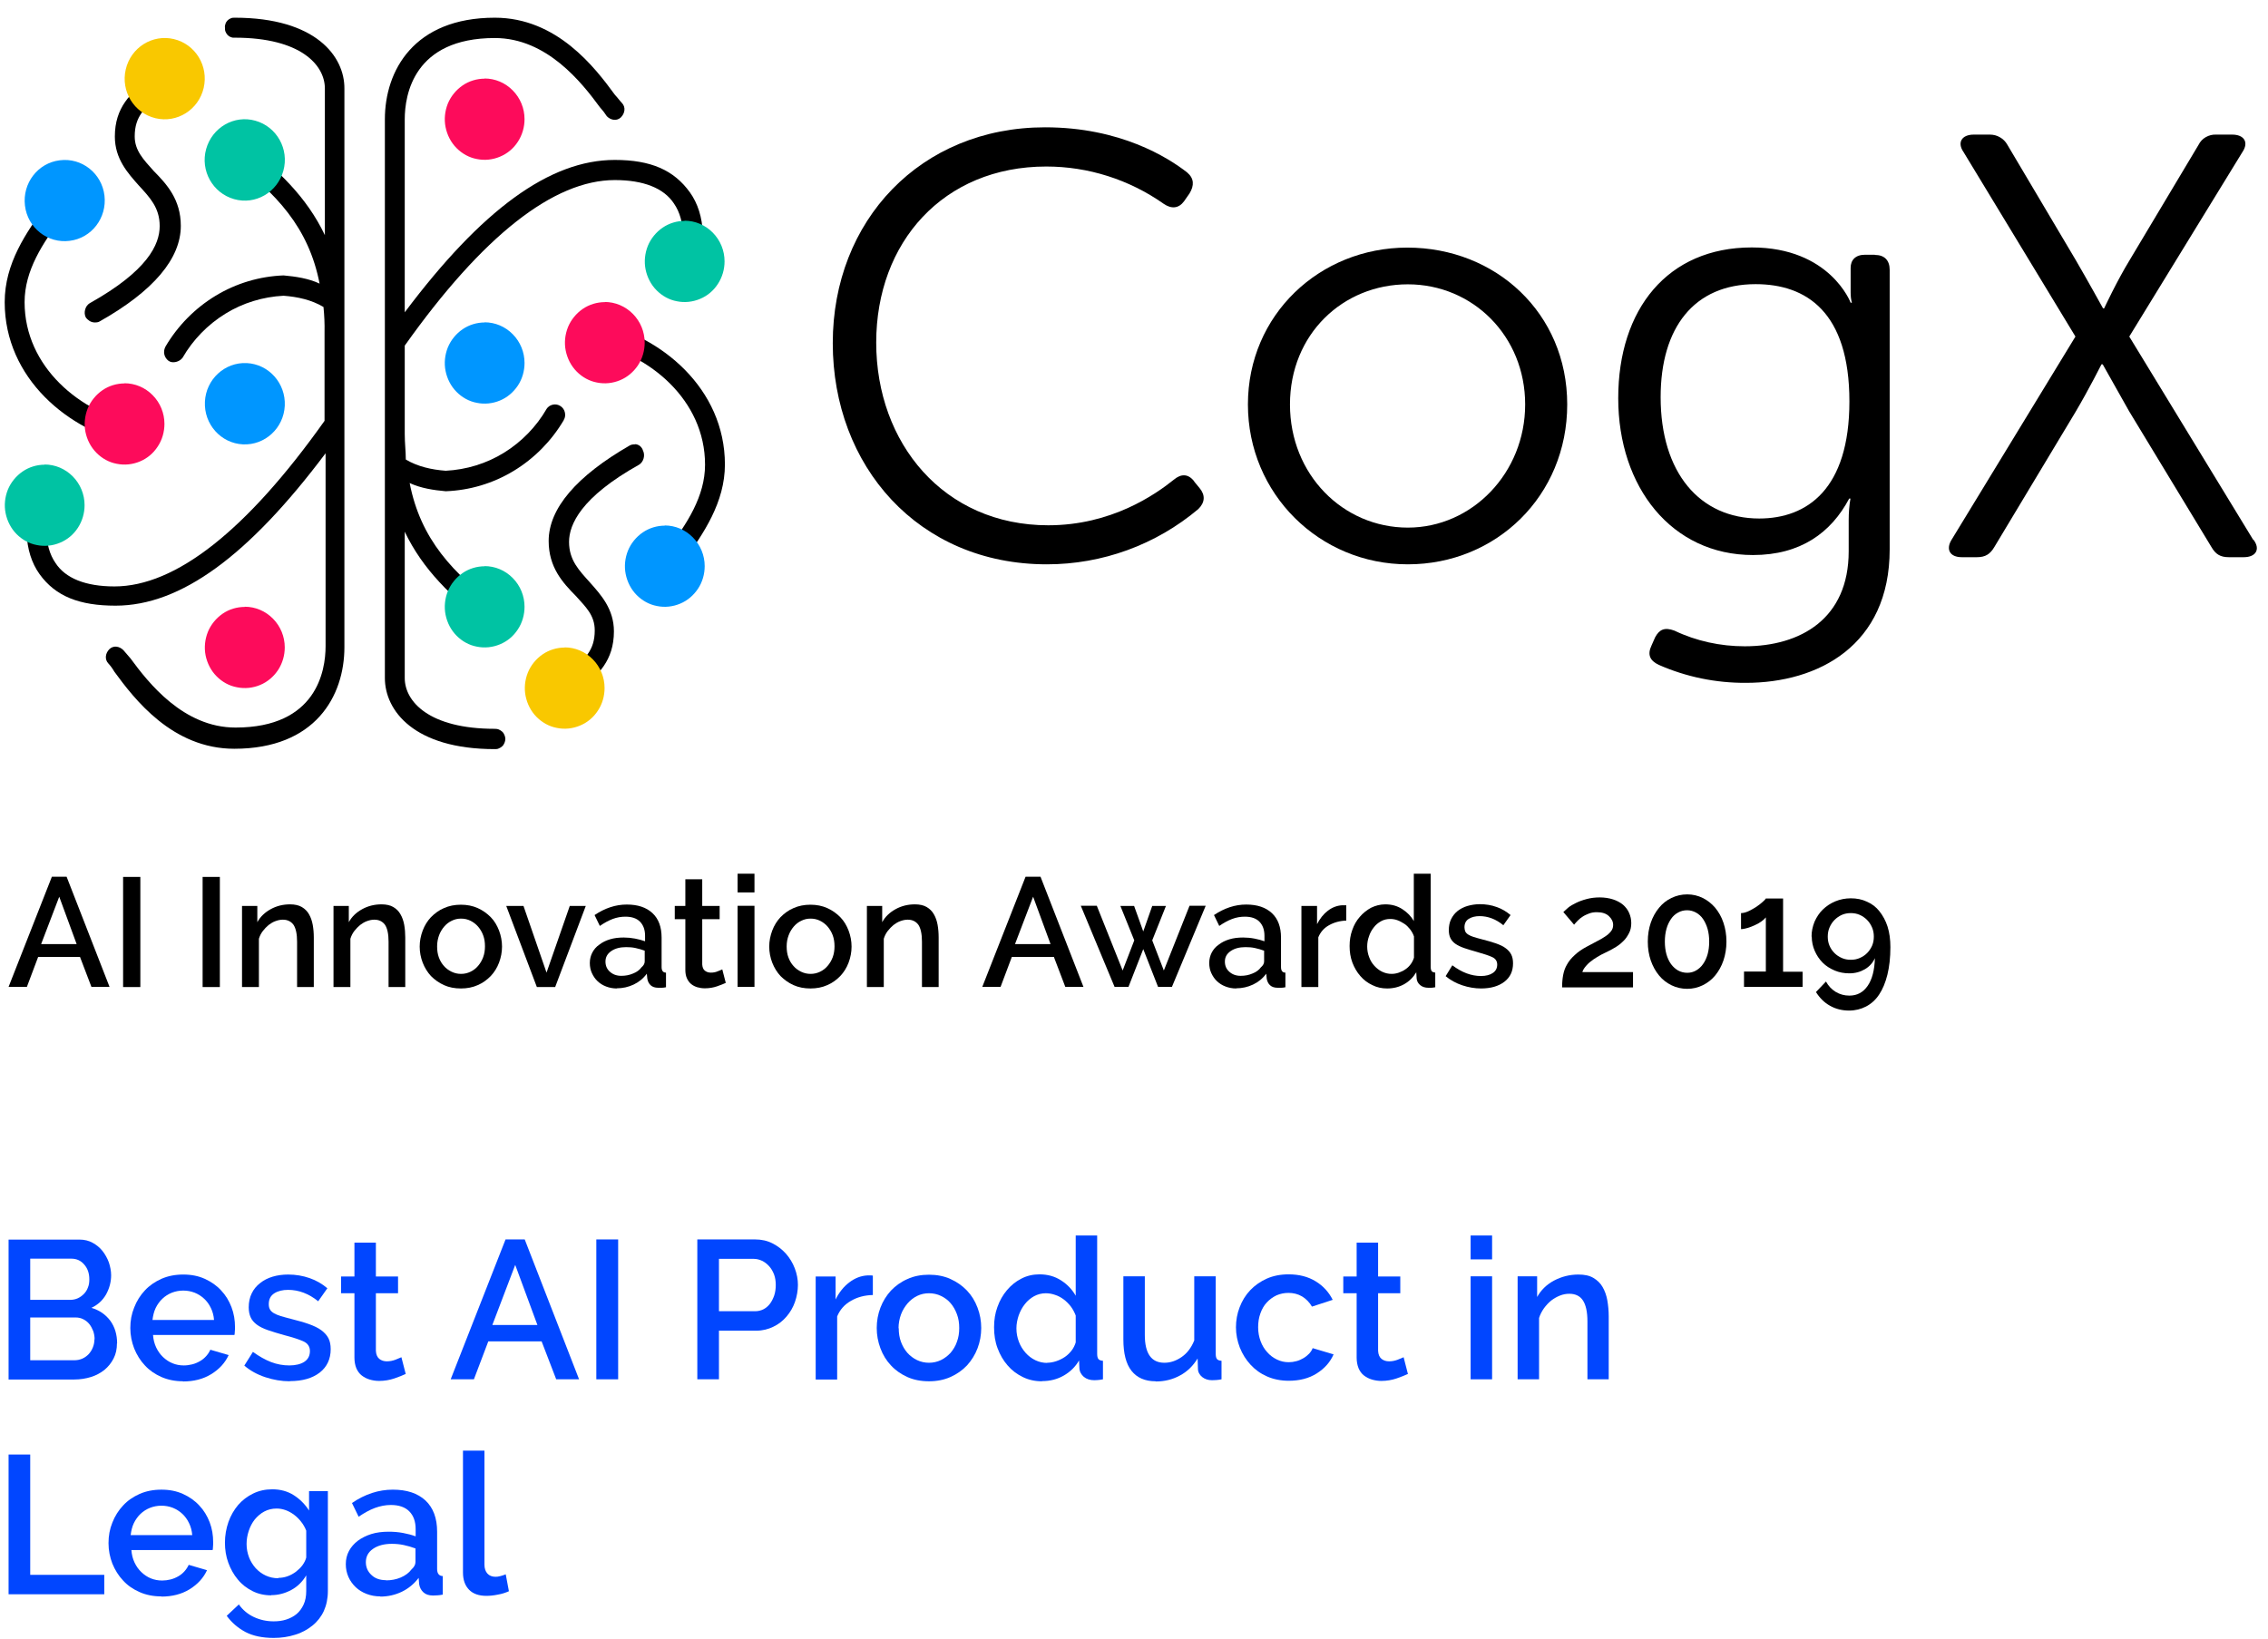 <svg xmlns="http://www.w3.org/2000/svg" width="83" height="60" viewBox="0 0 83 60" fill="none"><path d="M8.593 0.648C8.542 0.648 8.497 0.648 8.452 0.668C8.407 0.687 8.361 0.713 8.329 0.746C8.297 0.779 8.265 0.824 8.252 0.87C8.233 0.916 8.226 0.968 8.233 1.013C8.233 1.066 8.233 1.111 8.252 1.157C8.271 1.203 8.297 1.248 8.329 1.281C8.361 1.313 8.407 1.346 8.452 1.359C8.497 1.379 8.548 1.385 8.593 1.379C11.008 1.379 11.889 2.383 11.889 3.238V8.607C11.233 7.23 10.171 6.186 8.812 5.182C8.735 5.123 8.638 5.104 8.542 5.117C8.445 5.13 8.361 5.182 8.304 5.26C8.246 5.338 8.22 5.436 8.233 5.528C8.246 5.625 8.291 5.71 8.368 5.769C10.126 7.067 11.297 8.333 11.696 10.381C11.297 10.192 10.821 10.12 10.377 10.081C9.501 10.114 8.645 10.368 7.891 10.825C7.138 11.281 6.507 11.921 6.057 12.684C6.012 12.769 5.992 12.867 6.012 12.964C6.031 13.062 6.089 13.147 6.166 13.206C6.314 13.317 6.572 13.245 6.681 13.095C7.061 12.436 7.602 11.882 8.246 11.484C8.889 11.086 9.623 10.864 10.377 10.825C10.892 10.864 11.4 10.975 11.838 11.236C11.87 11.542 11.883 11.855 11.877 12.168V15.404C9.025 19.423 6.424 21.465 4.19 21.465C3.127 21.465 2.394 21.164 2.033 20.61C1.595 19.977 1.595 19.012 1.994 17.857L1.299 17.596C0.823 18.973 0.861 20.199 1.447 21.014C2.033 21.83 2.909 22.169 4.228 22.169C6.61 22.169 9.095 20.349 11.915 16.591V23.656C11.915 24.55 11.587 26.631 8.619 26.631C6.713 26.631 5.432 24.994 4.776 24.1L4.518 23.8C4.37 23.65 4.151 23.617 4.003 23.761C3.855 23.911 3.823 24.133 3.964 24.283C4.048 24.374 4.119 24.472 4.183 24.583C4.917 25.587 6.308 27.407 8.574 27.407C11.542 27.407 12.604 25.476 12.604 23.689V3.251C12.617 2.064 11.555 0.648 8.593 0.648Z" fill="black"></path><path d="M3.469 11.803C3.533 11.803 3.598 11.797 3.649 11.764C5.625 10.649 6.617 9.461 6.617 8.267C6.617 7.302 6.102 6.741 5.625 6.258C5.258 5.847 4.93 5.515 4.93 4.993C4.93 4.249 5.297 3.949 5.883 3.434C6.14 3.212 6.398 2.99 6.649 2.729C6.688 2.696 6.713 2.657 6.733 2.612C6.752 2.566 6.765 2.52 6.765 2.468C6.765 2.416 6.759 2.37 6.739 2.325C6.72 2.279 6.694 2.233 6.662 2.201C6.63 2.168 6.585 2.135 6.54 2.116C6.495 2.096 6.443 2.09 6.398 2.09C6.347 2.09 6.301 2.103 6.256 2.122C6.211 2.142 6.173 2.175 6.141 2.207C5.928 2.449 5.696 2.67 5.445 2.879C4.789 3.401 4.203 3.923 4.203 4.999C4.203 5.815 4.679 6.337 5.078 6.787C5.484 7.23 5.844 7.602 5.844 8.274C5.844 8.946 5.407 9.911 3.282 11.099C3.198 11.151 3.14 11.236 3.115 11.334C3.089 11.431 3.095 11.529 3.14 11.62C3.179 11.673 3.231 11.718 3.282 11.751C3.34 11.784 3.404 11.803 3.469 11.803Z" fill="black"></path><path d="M4.859 16.265H4.93C5.149 16.305 5.297 16.154 5.329 15.933C5.368 15.711 5.22 15.561 5.001 15.522C2.954 15.111 0.9 13.441 0.9 11.06C0.9 9.905 1.557 8.9 2.29 7.935C2.342 7.857 2.361 7.759 2.348 7.661C2.336 7.563 2.29 7.478 2.213 7.413C2.136 7.361 2.039 7.341 1.943 7.354C1.846 7.367 1.763 7.413 1.698 7.491C0.945 8.528 0.172 9.644 0.172 11.06C0.172 13.852 2.516 15.783 4.859 16.265Z" fill="black"></path><path d="M20.632 15.372C20.683 15.287 20.696 15.189 20.671 15.091C20.651 15 20.593 14.915 20.509 14.863C20.432 14.81 20.329 14.791 20.239 14.81C20.143 14.83 20.059 14.882 20.007 14.961C19.628 15.62 19.087 16.174 18.443 16.572C17.799 16.97 17.065 17.192 16.312 17.231C15.797 17.192 15.288 17.081 14.851 16.82C14.851 16.52 14.812 16.226 14.812 15.887V12.651C17.664 8.633 20.265 6.591 22.499 6.591C23.561 6.591 24.295 6.891 24.662 7.446C25.1 8.078 25.1 9.044 24.701 10.198L25.396 10.459C25.872 9.083 25.834 7.857 25.248 7.041C24.662 6.226 23.819 5.854 22.499 5.854C20.117 5.854 17.632 7.674 14.812 11.431V4.366C14.812 3.473 15.14 1.392 18.108 1.392C20.014 1.392 21.295 3.029 21.952 3.923C22.048 4.027 22.132 4.138 22.209 4.256C22.357 4.406 22.576 4.438 22.724 4.295C22.872 4.145 22.904 3.923 22.763 3.773C22.692 3.701 22.615 3.59 22.505 3.473C21.771 2.468 20.381 0.648 18.108 0.648C15.147 0.648 14.085 2.586 14.085 4.366V24.818C14.085 26.005 15.147 27.42 18.108 27.42C18.16 27.42 18.205 27.42 18.256 27.394C18.301 27.375 18.346 27.349 18.379 27.316C18.417 27.283 18.443 27.238 18.462 27.192C18.482 27.146 18.494 27.094 18.494 27.049C18.494 27.003 18.482 26.951 18.462 26.905C18.443 26.859 18.417 26.814 18.379 26.781C18.34 26.748 18.301 26.722 18.256 26.703C18.211 26.683 18.16 26.677 18.108 26.677C15.694 26.677 14.812 25.672 14.812 24.818V19.462C15.469 20.838 16.531 21.882 17.889 22.887C17.928 22.919 17.973 22.939 18.018 22.952C18.063 22.965 18.115 22.971 18.166 22.965C18.218 22.965 18.263 22.945 18.301 22.919C18.346 22.893 18.379 22.86 18.411 22.821C18.443 22.782 18.462 22.737 18.475 22.684C18.488 22.639 18.488 22.587 18.475 22.534C18.469 22.482 18.449 22.436 18.424 22.397C18.398 22.358 18.366 22.319 18.321 22.293C16.563 20.995 15.391 19.729 14.992 17.681C15.398 17.87 15.868 17.942 16.312 17.981C17.188 17.948 18.044 17.694 18.797 17.237C19.55 16.781 20.181 16.141 20.632 15.378V15.372Z" fill="black"></path><path d="M23.233 16.265C23.169 16.265 23.104 16.272 23.046 16.305C21.109 17.42 20.079 18.607 20.079 19.801C20.079 20.767 20.594 21.328 21.07 21.81C21.437 22.221 21.765 22.515 21.765 23.076C21.765 23.82 21.398 24.12 20.812 24.635C20.555 24.857 20.297 25.078 20.046 25.34C20.014 25.372 19.988 25.411 19.969 25.457C19.95 25.503 19.943 25.548 19.943 25.6C19.943 25.653 19.95 25.698 19.969 25.744C19.988 25.79 20.014 25.829 20.046 25.861C20.079 25.894 20.117 25.92 20.162 25.94C20.207 25.959 20.252 25.966 20.304 25.966C20.355 25.966 20.401 25.959 20.445 25.94C20.491 25.92 20.529 25.894 20.561 25.861C20.78 25.64 21.038 25.418 21.257 25.229C21.881 24.707 22.467 24.185 22.467 23.108C22.467 22.293 21.991 21.771 21.591 21.321C21.192 20.877 20.825 20.506 20.825 19.834C20.825 19.201 21.263 18.196 23.388 17.009C23.471 16.957 23.529 16.872 23.555 16.774C23.581 16.676 23.574 16.578 23.529 16.487C23.51 16.422 23.471 16.37 23.42 16.324C23.368 16.285 23.304 16.259 23.24 16.259L23.233 16.265Z" fill="black"></path><path d="M21.842 11.803H21.771C21.553 11.764 21.404 11.914 21.372 12.136C21.334 12.358 21.482 12.508 21.701 12.547C23.748 12.958 25.802 14.628 25.802 17.009C25.802 18.164 25.145 19.168 24.411 20.134C24.379 20.173 24.36 20.219 24.347 20.264C24.334 20.31 24.327 20.362 24.334 20.414C24.334 20.466 24.353 20.512 24.379 20.551C24.405 20.597 24.437 20.63 24.475 20.662C24.514 20.695 24.559 20.714 24.604 20.727C24.649 20.74 24.701 20.74 24.752 20.727C24.804 20.721 24.849 20.701 24.887 20.675C24.926 20.649 24.965 20.616 24.991 20.571C25.757 19.527 26.529 18.379 26.529 17.003C26.529 14.217 24.186 12.28 21.842 11.797V11.803Z" fill="black"></path><path d="M7.454 3.218C7.64 2.416 7.151 1.62 6.366 1.431C5.58 1.242 4.788 1.737 4.602 2.54C4.415 3.342 4.904 4.138 5.69 4.327C6.475 4.516 7.267 4.021 7.454 3.218Z" fill="#F9C800"></path><path d="M20.671 23.702C20.381 23.702 20.098 23.787 19.859 23.95C19.621 24.113 19.428 24.348 19.319 24.615C19.209 24.889 19.177 25.189 19.235 25.477C19.293 25.764 19.428 26.031 19.634 26.24C19.84 26.448 20.098 26.592 20.381 26.644C20.664 26.703 20.96 26.67 21.224 26.559C21.495 26.448 21.72 26.259 21.881 26.011C22.042 25.77 22.125 25.477 22.125 25.183C22.125 24.791 21.971 24.413 21.694 24.133C21.417 23.852 21.05 23.696 20.658 23.696L20.671 23.702Z" fill="#F9C800"></path><path d="M10.422 14.85C10.46 14.028 9.836 13.33 9.031 13.29C8.226 13.251 7.537 13.884 7.499 14.706C7.46 15.528 8.085 16.226 8.889 16.265C9.694 16.304 10.383 15.672 10.422 14.85Z" fill="#0096FF"></path><path d="M2.548 8.815C3.353 8.718 3.919 7.974 3.823 7.159C3.726 6.343 2.992 5.763 2.187 5.867C1.383 5.965 0.816 6.708 0.913 7.524C1.009 8.339 1.743 8.92 2.548 8.815Z" fill="#0096FF"></path><path d="M17.741 11.803C17.452 11.803 17.168 11.888 16.93 12.051C16.692 12.214 16.499 12.449 16.389 12.717C16.28 12.991 16.248 13.291 16.306 13.578C16.364 13.865 16.499 14.132 16.705 14.341C16.911 14.55 17.168 14.693 17.452 14.745C17.735 14.804 18.031 14.771 18.295 14.661C18.565 14.55 18.791 14.354 18.952 14.113C19.113 13.871 19.196 13.578 19.196 13.284C19.196 12.893 19.042 12.514 18.765 12.234C18.488 11.953 18.121 11.797 17.729 11.797L17.741 11.803Z" fill="#0096FF"></path><path d="M24.334 19.24C24.044 19.24 23.761 19.325 23.523 19.488C23.284 19.651 23.091 19.886 22.982 20.153C22.872 20.427 22.84 20.727 22.898 21.014C22.956 21.301 23.091 21.569 23.297 21.778C23.503 21.986 23.761 22.13 24.044 22.182C24.327 22.241 24.623 22.208 24.887 22.097C25.158 21.986 25.383 21.791 25.544 21.549C25.705 21.308 25.789 21.014 25.789 20.721C25.789 20.329 25.634 19.951 25.357 19.671C25.081 19.39 24.713 19.233 24.321 19.233L24.334 19.24Z" fill="#0096FF"></path><path d="M4.563 14.034C4.273 14.034 3.99 14.119 3.752 14.282C3.514 14.445 3.321 14.68 3.211 14.947C3.102 15.222 3.07 15.522 3.127 15.809C3.185 16.096 3.321 16.363 3.527 16.572C3.733 16.781 3.99 16.924 4.273 16.976C4.557 17.035 4.853 17.002 5.117 16.892C5.387 16.781 5.613 16.591 5.773 16.343C5.934 16.102 6.018 15.809 6.018 15.515C6.018 15.124 5.864 14.745 5.587 14.465C5.31 14.184 4.943 14.028 4.55 14.028L4.563 14.034Z" fill="#FD0B5B"></path><path d="M8.96 22.215C8.67 22.215 8.387 22.299 8.149 22.462C7.911 22.626 7.718 22.86 7.608 23.128C7.499 23.402 7.467 23.702 7.524 23.989C7.582 24.276 7.718 24.544 7.924 24.752C8.13 24.961 8.387 25.105 8.677 25.157C8.96 25.215 9.256 25.183 9.52 25.072C9.791 24.961 10.016 24.765 10.177 24.524C10.338 24.276 10.421 23.989 10.421 23.695C10.421 23.304 10.267 22.926 9.99 22.645C9.713 22.365 9.346 22.208 8.954 22.208L8.96 22.215Z" fill="#FD0B5B"></path><path d="M22.138 11.059C21.849 11.059 21.565 11.144 21.327 11.307C21.089 11.47 20.896 11.705 20.786 11.973C20.677 12.247 20.645 12.547 20.703 12.834C20.761 13.121 20.896 13.388 21.102 13.597C21.308 13.806 21.565 13.949 21.849 14.002C22.132 14.06 22.428 14.028 22.692 13.917C22.962 13.806 23.188 13.61 23.349 13.369C23.51 13.121 23.593 12.834 23.593 12.54C23.593 12.149 23.439 11.771 23.162 11.49C22.885 11.21 22.518 11.053 22.125 11.053L22.138 11.059Z" fill="#FD0B5B"></path><path d="M17.741 2.879C17.452 2.879 17.168 2.964 16.93 3.127C16.692 3.29 16.499 3.525 16.389 3.792C16.28 4.066 16.248 4.366 16.306 4.653C16.364 4.941 16.499 5.208 16.705 5.417C16.911 5.625 17.168 5.769 17.452 5.821C17.735 5.88 18.031 5.847 18.295 5.736C18.565 5.625 18.791 5.436 18.952 5.188C19.113 4.941 19.196 4.653 19.196 4.36C19.196 3.969 19.042 3.59 18.765 3.31C18.488 3.029 18.121 2.873 17.729 2.873L17.741 2.879Z" fill="#FD0B5B"></path><path d="M10.37 6.252C10.589 5.462 10.132 4.64 9.347 4.419C8.568 4.197 7.763 4.667 7.544 5.456C7.325 6.245 7.782 7.067 8.568 7.289C9.347 7.511 10.151 7.041 10.37 6.252Z" fill="#00C3A3"></path><path fill-rule="evenodd" clip-rule="evenodd" d="M1.64 17.009C1.351 17.009 1.067 17.094 0.829 17.257C0.591 17.42 0.398 17.655 0.288 17.922C0.179 18.196 0.147 18.496 0.205 18.783C0.263 19.07 0.398 19.338 0.604 19.547C0.81 19.755 1.067 19.899 1.351 19.951C1.634 20.01 1.93 19.977 2.194 19.866C2.464 19.755 2.69 19.566 2.851 19.318C3.012 19.07 3.095 18.783 3.095 18.49C3.095 18.098 2.941 17.72 2.664 17.439C2.387 17.159 2.02 17.002 1.627 17.002L1.64 17.009Z" fill="#00C3A3"></path><path fill-rule="evenodd" clip-rule="evenodd" d="M17.741 20.727C17.452 20.727 17.168 20.812 16.93 20.975C16.692 21.138 16.499 21.373 16.389 21.641C16.28 21.908 16.248 22.215 16.306 22.502C16.364 22.789 16.499 23.056 16.705 23.265C16.911 23.474 17.168 23.617 17.452 23.669C17.735 23.728 18.031 23.695 18.295 23.585C18.565 23.474 18.791 23.285 18.952 23.037C19.113 22.795 19.196 22.502 19.196 22.208C19.196 21.817 19.042 21.438 18.765 21.158C18.488 20.877 18.121 20.721 17.729 20.721L17.741 20.727Z" fill="#00C3A3"></path><path fill-rule="evenodd" clip-rule="evenodd" d="M25.061 8.085C24.771 8.085 24.488 8.17 24.25 8.333C24.012 8.496 23.819 8.731 23.709 8.998C23.6 9.272 23.568 9.572 23.625 9.859C23.683 10.146 23.819 10.414 24.025 10.623C24.231 10.831 24.488 10.975 24.771 11.027C25.055 11.086 25.351 11.053 25.615 10.942C25.885 10.831 26.111 10.642 26.271 10.394C26.433 10.146 26.516 9.859 26.516 9.566C26.516 9.174 26.362 8.796 26.085 8.515C25.808 8.235 25.441 8.078 25.048 8.078L25.061 8.085Z" fill="#00C3A3"></path><path d="M43.706 17.622C43.487 17.335 43.223 17.335 42.959 17.557C42.276 18.105 40.673 19.227 38.362 19.227C34.532 19.227 32.066 16.213 32.066 12.54C32.066 8.868 34.525 6.095 38.291 6.095C39.823 6.095 41.324 6.571 42.585 7.459C42.869 7.654 43.133 7.635 43.332 7.367L43.532 7.08C43.706 6.793 43.706 6.532 43.442 6.31C42.74 5.763 40.995 4.66 38.246 4.66C33.688 4.66 30.476 8.072 30.476 12.56C30.476 17.048 33.598 20.656 38.31 20.656C40.339 20.656 42.296 19.945 43.854 18.633C44.098 18.392 44.117 18.125 43.899 17.864L43.699 17.622H43.706Z" fill="black"></path><path d="M51.502 9.063C48.289 9.063 45.669 11.529 45.669 14.804C45.669 18.079 48.289 20.656 51.521 20.656C54.753 20.656 57.354 18.151 57.354 14.804C57.354 11.457 54.733 9.063 51.502 9.063ZM51.521 19.312C49.152 19.312 47.208 17.374 47.208 14.804C47.208 12.234 49.145 10.407 51.521 10.407C53.897 10.407 55.815 12.299 55.815 14.804C55.815 17.309 53.877 19.312 51.521 19.312Z" fill="black"></path><path d="M68.608 9.324H68.254C67.9 9.324 67.726 9.52 67.726 9.807V10.707C67.726 10.831 67.739 10.962 67.771 11.079H67.726C67.726 11.079 66.972 9.057 64.108 9.057C61.024 9.057 59.221 11.32 59.221 14.576C59.221 17.831 61.178 20.316 64.153 20.316C65.891 20.316 67.011 19.501 67.674 18.248H67.719C67.674 18.509 67.655 18.777 67.655 19.038V20.179C67.655 22.645 65.897 23.656 63.85 23.656C62.962 23.656 62.08 23.467 61.275 23.082C60.921 22.952 60.728 23.037 60.573 23.324L60.438 23.63C60.283 23.956 60.374 24.178 60.702 24.335C61.713 24.779 62.794 25 63.895 24.994C66.535 24.994 69.155 23.63 69.155 20.108V9.879C69.155 9.527 68.962 9.331 68.614 9.331L68.608 9.324ZM64.384 18.979C62.208 18.979 60.773 17.309 60.773 14.537C60.773 11.986 62.002 10.401 64.249 10.401C66.097 10.401 67.681 11.412 67.681 14.693C67.681 17.903 66.135 18.979 64.378 18.979H64.384Z" fill="black"></path><path d="M82.456 19.755L77.923 12.319L82.063 5.567C82.307 5.208 82.127 4.927 81.689 4.927H81.097C80.968 4.921 80.84 4.954 80.724 5.019C80.608 5.084 80.518 5.182 80.46 5.299L77.949 9.5C77.466 10.29 77.003 11.288 77.003 11.288H76.964C76.964 11.288 76.417 10.296 75.953 9.5L73.462 5.299C73.397 5.182 73.307 5.091 73.191 5.025C73.082 4.96 72.953 4.927 72.824 4.927H72.232C71.794 4.927 71.614 5.214 71.859 5.567L75.953 12.319L71.421 19.755C71.202 20.108 71.356 20.395 71.794 20.395H72.348C72.657 20.395 72.831 20.284 72.985 20.023L75.96 15.072C76.442 14.256 76.906 13.336 76.906 13.336H76.951C76.951 13.336 77.46 14.236 77.917 15.052L80.93 20.023C81.084 20.29 81.258 20.395 81.567 20.395H82.114C82.558 20.395 82.732 20.101 82.468 19.755H82.456Z" fill="black"></path><path d="M1.891 32.092H2.438L4.009 36.123H3.346L2.928 35.027H1.396L0.984 36.123H0.314L1.898 32.092H1.891ZM2.805 34.557L2.168 32.822L1.505 34.557H2.805Z" fill="black"></path><path d="M4.505 36.129V32.098H5.136V36.129H4.505Z" fill="black"></path><path d="M7.415 36.129V32.098H8.046V36.129H7.415Z" fill="black"></path><path d="M11.49 36.129H10.872V34.466C10.872 34.185 10.827 33.983 10.743 33.853C10.653 33.729 10.524 33.663 10.351 33.663C10.26 33.663 10.17 33.683 10.08 33.716C9.99 33.748 9.906 33.8 9.829 33.859C9.752 33.924 9.681 33.996 9.617 34.081C9.552 34.166 9.507 34.257 9.475 34.361V36.129H8.857V33.161H9.417V33.755C9.526 33.553 9.694 33.396 9.906 33.279C10.119 33.161 10.357 33.102 10.614 33.102C10.788 33.102 10.936 33.135 11.046 33.2C11.155 33.266 11.245 33.35 11.31 33.468C11.374 33.579 11.419 33.709 11.445 33.853C11.471 33.996 11.484 34.153 11.484 34.316V36.129H11.49Z" fill="black"></path><path d="M14.838 36.129H14.22V34.466C14.22 34.185 14.175 33.983 14.091 33.853C14.001 33.729 13.872 33.663 13.698 33.663C13.608 33.663 13.518 33.683 13.428 33.716C13.338 33.748 13.254 33.8 13.177 33.859C13.1 33.924 13.029 33.996 12.964 34.081C12.9 34.166 12.855 34.257 12.823 34.361V36.129H12.205V33.161H12.765V33.755C12.874 33.553 13.041 33.396 13.254 33.279C13.466 33.161 13.705 33.102 13.962 33.102C14.136 33.102 14.284 33.135 14.393 33.2C14.503 33.266 14.593 33.35 14.657 33.468C14.722 33.579 14.767 33.709 14.793 33.853C14.818 33.996 14.831 34.153 14.831 34.316V36.129H14.838Z" fill="black"></path><path d="M16.872 36.181C16.64 36.181 16.434 36.142 16.248 36.058C16.061 35.973 15.907 35.862 15.771 35.725C15.643 35.588 15.54 35.418 15.469 35.236C15.398 35.053 15.359 34.851 15.359 34.648C15.359 34.446 15.398 34.251 15.469 34.061C15.54 33.872 15.643 33.709 15.771 33.572C15.907 33.435 16.061 33.318 16.248 33.239C16.434 33.155 16.64 33.115 16.866 33.115C17.091 33.115 17.297 33.155 17.484 33.239C17.671 33.324 17.825 33.435 17.96 33.572C18.096 33.709 18.192 33.879 18.263 34.061C18.334 34.251 18.372 34.446 18.372 34.648C18.372 34.851 18.334 35.046 18.263 35.236C18.192 35.425 18.089 35.588 17.96 35.725C17.825 35.862 17.671 35.979 17.484 36.058C17.297 36.142 17.091 36.181 16.866 36.181H16.872ZM15.997 34.648C15.997 34.792 16.016 34.922 16.061 35.046C16.106 35.17 16.171 35.275 16.248 35.36C16.325 35.451 16.422 35.516 16.525 35.568C16.634 35.62 16.744 35.647 16.872 35.647C17.001 35.647 17.11 35.62 17.22 35.568C17.329 35.516 17.419 35.444 17.497 35.353C17.574 35.262 17.638 35.157 17.683 35.033C17.729 34.909 17.748 34.779 17.748 34.635C17.748 34.492 17.729 34.361 17.683 34.237C17.638 34.114 17.574 34.009 17.497 33.918C17.419 33.827 17.323 33.755 17.22 33.703C17.11 33.65 17.001 33.624 16.872 33.624C16.744 33.624 16.64 33.65 16.531 33.703C16.422 33.755 16.331 33.827 16.254 33.918C16.177 34.009 16.113 34.114 16.067 34.237C16.023 34.361 15.997 34.492 15.997 34.635V34.648Z" fill="black"></path><path d="M19.647 36.129L18.527 33.161H19.158L20.001 35.601L20.851 33.161H21.437L20.317 36.129H19.654H19.647Z" fill="black"></path><path d="M22.576 36.181C22.435 36.181 22.3 36.155 22.184 36.11C22.061 36.064 21.958 35.999 21.868 35.914C21.778 35.829 21.714 35.731 21.662 35.62C21.611 35.51 21.585 35.386 21.585 35.249C21.585 35.112 21.617 34.981 21.675 34.87C21.733 34.759 21.817 34.655 21.933 34.577C22.042 34.492 22.171 34.427 22.325 34.381C22.48 34.335 22.641 34.316 22.828 34.316C22.963 34.316 23.104 34.329 23.239 34.355C23.375 34.381 23.497 34.414 23.607 34.453V34.251C23.607 34.029 23.542 33.859 23.42 33.735C23.297 33.611 23.117 33.553 22.885 33.553C22.731 33.553 22.576 33.579 22.422 33.637C22.267 33.696 22.113 33.781 21.952 33.892L21.759 33.494C22.139 33.239 22.531 33.109 22.937 33.109C23.343 33.109 23.651 33.213 23.877 33.422C24.102 33.631 24.212 33.931 24.212 34.322V35.399C24.212 35.529 24.263 35.601 24.373 35.601V36.136C24.315 36.149 24.263 36.155 24.218 36.155C24.173 36.155 24.134 36.155 24.089 36.155C23.967 36.155 23.877 36.123 23.812 36.064C23.748 36.005 23.709 35.927 23.69 35.829L23.671 35.64C23.542 35.816 23.381 35.947 23.188 36.038C22.995 36.129 22.789 36.175 22.57 36.175L22.576 36.181ZM22.744 35.718C22.892 35.718 23.034 35.692 23.169 35.633C23.304 35.581 23.407 35.503 23.478 35.405C23.555 35.34 23.594 35.268 23.594 35.19V34.798C23.491 34.759 23.375 34.727 23.259 34.701C23.143 34.675 23.027 34.668 22.911 34.668C22.692 34.668 22.512 34.714 22.37 34.812C22.229 34.909 22.158 35.033 22.158 35.196C22.158 35.346 22.209 35.47 22.319 35.568C22.428 35.666 22.564 35.718 22.731 35.718H22.744Z" fill="black"></path><path d="M26.568 35.973C26.491 36.012 26.381 36.051 26.239 36.103C26.104 36.149 25.956 36.175 25.795 36.175C25.699 36.175 25.608 36.162 25.518 36.136C25.435 36.11 25.357 36.071 25.293 36.018C25.229 35.966 25.177 35.895 25.139 35.81C25.1 35.725 25.081 35.62 25.081 35.503V33.644H24.694V33.161H25.081V32.183H25.699V33.161H26.336V33.644H25.699V35.301C25.705 35.405 25.737 35.483 25.795 35.529C25.853 35.575 25.924 35.601 26.014 35.601C26.104 35.601 26.181 35.588 26.259 35.555C26.336 35.523 26.394 35.503 26.433 35.483L26.561 35.979L26.568 35.973Z" fill="black"></path><path d="M26.993 32.665V31.98H27.611V32.665H26.993ZM26.993 36.123V33.155H27.611V36.123H26.993Z" fill="black"></path><path d="M29.664 36.181C29.433 36.181 29.227 36.142 29.04 36.058C28.853 35.973 28.699 35.862 28.563 35.725C28.435 35.588 28.332 35.418 28.261 35.236C28.19 35.053 28.151 34.851 28.151 34.648C28.151 34.446 28.19 34.251 28.261 34.061C28.332 33.872 28.435 33.709 28.563 33.572C28.699 33.435 28.853 33.318 29.04 33.239C29.227 33.155 29.433 33.115 29.658 33.115C29.883 33.115 30.089 33.155 30.276 33.239C30.463 33.324 30.617 33.435 30.752 33.572C30.887 33.709 30.984 33.879 31.055 34.061C31.126 34.251 31.164 34.446 31.164 34.648C31.164 34.851 31.126 35.046 31.055 35.236C30.984 35.425 30.881 35.588 30.752 35.725C30.617 35.862 30.463 35.979 30.276 36.058C30.089 36.142 29.883 36.181 29.658 36.181H29.664ZM28.789 34.648C28.789 34.792 28.808 34.922 28.853 35.046C28.898 35.17 28.962 35.275 29.04 35.36C29.117 35.451 29.214 35.516 29.317 35.568C29.426 35.62 29.535 35.647 29.664 35.647C29.793 35.647 29.902 35.62 30.012 35.568C30.121 35.516 30.212 35.444 30.289 35.353C30.366 35.262 30.43 35.157 30.476 35.033C30.52 34.909 30.54 34.779 30.54 34.635C30.54 34.492 30.52 34.361 30.476 34.237C30.43 34.114 30.366 34.009 30.289 33.918C30.212 33.827 30.115 33.755 30.012 33.703C29.902 33.65 29.793 33.624 29.664 33.624C29.535 33.624 29.433 33.65 29.323 33.703C29.214 33.755 29.123 33.827 29.046 33.918C28.969 34.009 28.905 34.114 28.86 34.237C28.814 34.361 28.789 34.492 28.789 34.635V34.648Z" fill="black"></path><path d="M34.358 36.129H33.74V34.466C33.74 34.185 33.695 33.983 33.611 33.853C33.521 33.729 33.392 33.663 33.218 33.663C33.128 33.663 33.038 33.683 32.948 33.716C32.858 33.748 32.774 33.8 32.697 33.859C32.62 33.924 32.549 33.996 32.484 34.081C32.42 34.166 32.375 34.257 32.343 34.361V36.129H31.725V33.161H32.285V33.755C32.394 33.553 32.562 33.396 32.774 33.279C32.986 33.161 33.225 33.102 33.482 33.102C33.656 33.102 33.804 33.135 33.913 33.2C34.023 33.266 34.113 33.35 34.178 33.468C34.242 33.579 34.287 33.709 34.313 33.853C34.338 33.996 34.351 34.153 34.351 34.316V36.129H34.358Z" fill="black"></path><path d="M37.532 32.091H38.079L39.65 36.123H38.986L38.568 35.027H37.029L36.617 36.123H35.948L37.532 32.091ZM38.446 34.557L37.808 32.822L37.145 34.557H38.446Z" fill="black"></path><path d="M43.538 33.154H44.124L42.888 36.123H42.38L41.839 34.74L41.298 36.123H40.789L39.553 33.154H40.139L41.085 35.523L41.51 34.42L41.002 33.161H41.504L41.839 34.094L42.167 33.161H42.669L42.167 34.42L42.592 35.523L43.532 33.154H43.538Z" fill="black"></path><path d="M45.244 36.181C45.103 36.181 44.968 36.155 44.852 36.11C44.729 36.064 44.626 35.999 44.536 35.914C44.446 35.829 44.382 35.731 44.33 35.62C44.279 35.51 44.253 35.386 44.253 35.249C44.253 35.112 44.285 34.981 44.343 34.87C44.401 34.759 44.485 34.655 44.601 34.577C44.71 34.492 44.839 34.427 44.993 34.381C45.148 34.335 45.309 34.316 45.495 34.316C45.631 34.316 45.772 34.329 45.907 34.355C46.043 34.381 46.165 34.414 46.274 34.453V34.251C46.274 34.029 46.21 33.859 46.088 33.735C45.965 33.611 45.785 33.553 45.553 33.553C45.399 33.553 45.244 33.579 45.09 33.637C44.935 33.696 44.781 33.781 44.62 33.892L44.427 33.494C44.807 33.239 45.199 33.109 45.605 33.109C46.011 33.109 46.319 33.213 46.545 33.422C46.77 33.631 46.88 33.931 46.88 34.322V35.399C46.88 35.529 46.931 35.601 47.041 35.601V36.136C46.983 36.149 46.931 36.155 46.886 36.155C46.841 36.155 46.802 36.155 46.757 36.155C46.635 36.155 46.545 36.123 46.48 36.064C46.416 36.005 46.377 35.927 46.358 35.829L46.339 35.64C46.21 35.816 46.049 35.947 45.856 36.038C45.663 36.129 45.457 36.175 45.238 36.175L45.244 36.181ZM45.412 35.718C45.56 35.718 45.702 35.692 45.837 35.633C45.972 35.581 46.075 35.503 46.146 35.405C46.223 35.34 46.262 35.268 46.262 35.19V34.798C46.159 34.759 46.043 34.727 45.927 34.701C45.811 34.675 45.695 34.668 45.579 34.668C45.36 34.668 45.18 34.714 45.038 34.812C44.897 34.909 44.826 35.033 44.826 35.196C44.826 35.346 44.877 35.47 44.987 35.568C45.096 35.666 45.231 35.718 45.399 35.718H45.412Z" fill="black"></path><path d="M49.275 33.696C49.036 33.703 48.824 33.761 48.637 33.866C48.45 33.97 48.322 34.12 48.245 34.309V36.129H47.627V33.161H48.199V33.827C48.302 33.624 48.431 33.461 48.592 33.337C48.753 33.213 48.927 33.148 49.114 33.135H49.204C49.204 33.135 49.249 33.135 49.268 33.135V33.696H49.275Z" fill="black"></path><path d="M50.768 36.181C50.568 36.181 50.388 36.142 50.221 36.057C50.053 35.979 49.905 35.868 49.783 35.725C49.66 35.588 49.564 35.418 49.493 35.236C49.422 35.046 49.39 34.844 49.39 34.629C49.39 34.414 49.422 34.224 49.487 34.042C49.551 33.859 49.641 33.696 49.764 33.559C49.879 33.422 50.021 33.311 50.176 33.226C50.337 33.148 50.51 33.102 50.697 33.102C50.935 33.102 51.141 33.161 51.322 33.279C51.502 33.396 51.643 33.539 51.74 33.716V31.98H52.358V35.392C52.358 35.464 52.371 35.516 52.397 35.549C52.422 35.581 52.468 35.594 52.525 35.601V36.136C52.461 36.149 52.41 36.155 52.371 36.155C52.332 36.155 52.3 36.155 52.274 36.155C52.152 36.155 52.049 36.123 51.972 36.057C51.895 35.992 51.849 35.907 51.843 35.81L51.83 35.588C51.721 35.77 51.573 35.92 51.386 36.025C51.199 36.129 50.993 36.181 50.761 36.181H50.768ZM50.922 35.647C51.013 35.647 51.103 35.633 51.193 35.601C51.283 35.568 51.367 35.529 51.437 35.477C51.515 35.425 51.579 35.359 51.63 35.288C51.682 35.216 51.721 35.138 51.746 35.053V34.277C51.714 34.179 51.663 34.094 51.605 34.016C51.54 33.937 51.476 33.866 51.392 33.813C51.309 33.761 51.231 33.716 51.141 33.683C51.051 33.65 50.967 33.637 50.877 33.637C50.755 33.637 50.639 33.663 50.536 33.722C50.433 33.781 50.343 33.853 50.272 33.95C50.195 34.048 50.137 34.153 50.098 34.277C50.053 34.401 50.034 34.525 50.034 34.648C50.034 34.785 50.06 34.916 50.105 35.033C50.15 35.157 50.214 35.262 50.298 35.353C50.382 35.444 50.472 35.516 50.581 35.568C50.691 35.62 50.8 35.647 50.929 35.647H50.922Z" fill="black"></path><path d="M54.212 36.181C53.974 36.181 53.742 36.142 53.51 36.064C53.279 35.986 53.079 35.875 52.905 35.731L53.15 35.333C53.324 35.464 53.498 35.562 53.671 35.627C53.845 35.692 54.019 35.725 54.199 35.725C54.38 35.725 54.528 35.686 54.631 35.614C54.74 35.542 54.792 35.438 54.792 35.307C54.792 35.183 54.734 35.092 54.611 35.033C54.489 34.975 54.302 34.916 54.051 34.844C53.871 34.792 53.71 34.746 53.581 34.701C53.453 34.655 53.343 34.603 53.259 34.544C53.176 34.485 53.118 34.414 53.079 34.335C53.041 34.257 53.021 34.159 53.021 34.048C53.021 33.898 53.047 33.761 53.105 33.644C53.163 33.526 53.24 33.428 53.343 33.344C53.446 33.265 53.568 33.2 53.704 33.161C53.839 33.122 53.993 33.096 54.154 33.096C54.373 33.096 54.579 33.128 54.772 33.2C54.965 33.265 55.133 33.37 55.281 33.494L55.017 33.866C54.746 33.644 54.457 33.533 54.148 33.533C53.993 33.533 53.858 33.566 53.755 33.631C53.646 33.696 53.594 33.8 53.594 33.944C53.594 34.003 53.607 34.055 53.626 34.1C53.646 34.14 53.684 34.179 53.736 34.211C53.787 34.244 53.852 34.27 53.929 34.296C54.006 34.322 54.109 34.348 54.231 34.381C54.431 34.433 54.598 34.479 54.746 34.531C54.888 34.583 55.011 34.635 55.101 34.707C55.191 34.772 55.262 34.851 55.307 34.942C55.352 35.033 55.371 35.138 55.371 35.262C55.371 35.549 55.268 35.77 55.056 35.934C54.843 36.097 54.56 36.181 54.193 36.181H54.212Z" fill="black"></path><path d="M57.167 36.129C57.167 35.973 57.18 35.823 57.206 35.686C57.232 35.549 57.277 35.418 57.348 35.301C57.412 35.183 57.509 35.066 57.625 34.962C57.74 34.851 57.889 34.746 58.075 34.648C58.204 34.577 58.326 34.511 58.442 34.453C58.558 34.394 58.661 34.335 58.745 34.277C58.835 34.218 58.906 34.153 58.957 34.087C59.009 34.022 59.035 33.944 59.035 33.859C59.035 33.735 58.983 33.631 58.88 33.533C58.777 33.435 58.629 33.389 58.436 33.389C58.333 33.389 58.243 33.403 58.159 33.435C58.075 33.468 57.998 33.5 57.927 33.546C57.856 33.592 57.798 33.637 57.747 33.69C57.695 33.742 57.65 33.794 57.605 33.846L57.212 33.383C57.251 33.344 57.309 33.292 57.386 33.226C57.464 33.161 57.567 33.102 57.676 33.05C57.792 32.992 57.921 32.946 58.069 32.907C58.217 32.868 58.371 32.848 58.545 32.848C58.719 32.848 58.886 32.874 59.028 32.92C59.17 32.965 59.292 33.031 59.395 33.115C59.492 33.2 59.569 33.298 59.62 33.416C59.672 33.533 59.698 33.657 59.698 33.787C59.698 33.924 59.672 34.055 59.614 34.159C59.556 34.27 59.492 34.368 59.408 34.446C59.324 34.531 59.234 34.603 59.138 34.661C59.041 34.72 58.951 34.772 58.867 34.812C58.79 34.851 58.7 34.896 58.603 34.942C58.507 34.994 58.41 35.053 58.313 35.118C58.217 35.183 58.133 35.255 58.062 35.334C57.992 35.412 57.934 35.49 57.908 35.581H59.762V36.142H57.167V36.129Z" fill="black"></path><path d="M63.181 34.466C63.181 34.714 63.142 34.949 63.071 35.157C63 35.366 62.897 35.549 62.769 35.705C62.64 35.862 62.485 35.979 62.311 36.064C62.138 36.149 61.951 36.194 61.745 36.194C61.539 36.194 61.346 36.149 61.172 36.064C60.998 35.979 60.843 35.862 60.715 35.705C60.586 35.549 60.489 35.373 60.412 35.157C60.341 34.949 60.303 34.72 60.303 34.466C60.303 34.211 60.341 33.983 60.412 33.774C60.483 33.566 60.586 33.383 60.715 33.226C60.843 33.07 60.992 32.952 61.172 32.867C61.346 32.783 61.539 32.737 61.745 32.737C61.951 32.737 62.138 32.783 62.311 32.867C62.485 32.952 62.64 33.076 62.769 33.226C62.897 33.383 63 33.559 63.071 33.774C63.142 33.983 63.181 34.211 63.181 34.466ZM62.55 34.466C62.55 34.296 62.53 34.14 62.492 34.003C62.453 33.866 62.395 33.742 62.324 33.637C62.253 33.533 62.163 33.455 62.067 33.403C61.97 33.35 61.861 33.318 61.745 33.318C61.623 33.318 61.513 33.344 61.41 33.403C61.313 33.455 61.223 33.533 61.153 33.637C61.082 33.742 61.024 33.859 60.985 34.003C60.947 34.14 60.927 34.296 60.927 34.466C60.927 34.635 60.947 34.792 60.985 34.929C61.024 35.066 61.082 35.19 61.153 35.288C61.223 35.386 61.313 35.464 61.41 35.523C61.507 35.575 61.623 35.607 61.745 35.607C61.861 35.607 61.97 35.581 62.067 35.523C62.163 35.47 62.253 35.392 62.324 35.288C62.395 35.19 62.453 35.066 62.492 34.929C62.53 34.792 62.55 34.635 62.55 34.466Z" fill="black"></path><path d="M65.968 35.562V36.123H63.824V35.562H64.623V33.579C64.59 33.624 64.539 33.67 64.468 33.722C64.397 33.774 64.32 33.82 64.23 33.859C64.146 33.898 64.056 33.937 63.959 33.964C63.863 33.99 63.786 34.009 63.715 34.009V33.422C63.792 33.422 63.876 33.402 63.979 33.357C64.075 33.311 64.172 33.259 64.262 33.2C64.352 33.142 64.436 33.076 64.5 33.018C64.571 32.959 64.61 32.913 64.623 32.887H65.254V35.568H65.968V35.562Z" fill="black"></path><path d="M66.296 34.283C66.296 34.087 66.335 33.911 66.406 33.735C66.483 33.566 66.58 33.416 66.708 33.292C66.837 33.168 66.992 33.063 67.165 32.992C67.339 32.92 67.532 32.881 67.732 32.881C67.951 32.881 68.144 32.92 68.324 33.005C68.505 33.083 68.659 33.2 68.781 33.357C68.904 33.513 69.007 33.696 69.078 33.918C69.148 34.14 69.181 34.388 69.181 34.668C69.181 35.053 69.142 35.392 69.071 35.679C69 35.966 68.897 36.214 68.769 36.403C68.64 36.599 68.479 36.742 68.292 36.84C68.105 36.938 67.893 36.99 67.668 36.99C67.417 36.99 67.178 36.932 66.972 36.814C66.76 36.697 66.593 36.527 66.457 36.312L66.824 35.927C66.908 36.084 67.03 36.214 67.178 36.305C67.333 36.397 67.494 36.442 67.68 36.442C67.964 36.442 68.183 36.325 68.35 36.084C68.517 35.842 68.601 35.503 68.614 35.072C68.537 35.242 68.415 35.379 68.247 35.477C68.08 35.575 67.893 35.627 67.68 35.627C67.487 35.627 67.307 35.594 67.14 35.523C66.972 35.451 66.824 35.359 66.702 35.236C66.58 35.112 66.483 34.968 66.412 34.805C66.341 34.642 66.303 34.466 66.303 34.277L66.296 34.283ZM67.732 33.422C67.616 33.422 67.507 33.442 67.404 33.487C67.301 33.533 67.211 33.598 67.133 33.676C67.056 33.755 66.998 33.846 66.953 33.95C66.908 34.055 66.889 34.166 66.889 34.283C66.889 34.401 66.908 34.511 66.953 34.616C66.998 34.72 67.056 34.805 67.133 34.883C67.211 34.962 67.301 35.02 67.404 35.066C67.507 35.112 67.616 35.131 67.732 35.131C67.848 35.131 67.957 35.112 68.06 35.066C68.163 35.02 68.254 34.962 68.331 34.883C68.408 34.805 68.466 34.714 68.511 34.616C68.556 34.511 68.575 34.401 68.575 34.283C68.575 34.166 68.556 34.055 68.511 33.95C68.466 33.846 68.408 33.755 68.331 33.676C68.254 33.598 68.163 33.533 68.06 33.487C67.957 33.442 67.848 33.422 67.732 33.422Z" fill="black"></path><path d="M4.28 49.17C4.28 49.379 4.241 49.561 4.157 49.724C4.074 49.887 3.964 50.024 3.823 50.142C3.681 50.253 3.52 50.344 3.327 50.403C3.14 50.461 2.934 50.494 2.722 50.494H0.314V45.373H2.915C3.089 45.373 3.25 45.412 3.391 45.49C3.533 45.569 3.655 45.667 3.752 45.791C3.848 45.914 3.926 46.051 3.984 46.208C4.035 46.365 4.067 46.521 4.067 46.678C4.067 46.926 4.003 47.16 3.881 47.382C3.752 47.604 3.578 47.761 3.346 47.871C3.636 47.956 3.861 48.113 4.035 48.341C4.202 48.57 4.286 48.85 4.286 49.176L4.28 49.17ZM1.106 46.071V47.578H2.574C2.67 47.578 2.767 47.558 2.851 47.519C2.934 47.48 3.005 47.428 3.069 47.363C3.134 47.297 3.185 47.219 3.217 47.128C3.256 47.036 3.269 46.939 3.269 46.828C3.269 46.606 3.205 46.423 3.082 46.286C2.96 46.143 2.805 46.071 2.612 46.071H1.106ZM3.462 49.02C3.462 48.915 3.443 48.811 3.411 48.72C3.372 48.622 3.327 48.537 3.269 48.465C3.211 48.393 3.14 48.335 3.05 48.289C2.96 48.243 2.87 48.224 2.773 48.224H1.106V49.789H2.722C2.825 49.789 2.921 49.77 3.011 49.731C3.102 49.692 3.179 49.633 3.243 49.568C3.308 49.496 3.359 49.418 3.398 49.32C3.436 49.228 3.456 49.124 3.456 49.02H3.462Z" fill="#0146FF"></path><path d="M6.7 50.559C6.411 50.559 6.147 50.507 5.909 50.403C5.67 50.298 5.471 50.161 5.303 49.979C5.136 49.803 5.007 49.594 4.911 49.359C4.821 49.124 4.769 48.876 4.769 48.609C4.769 48.341 4.814 48.093 4.911 47.858C5.001 47.624 5.136 47.408 5.303 47.232C5.471 47.05 5.677 46.913 5.909 46.808C6.147 46.704 6.411 46.652 6.707 46.652C7.003 46.652 7.261 46.704 7.492 46.808C7.724 46.913 7.93 47.056 8.091 47.232C8.258 47.408 8.381 47.611 8.471 47.845C8.561 48.08 8.6 48.322 8.6 48.576C8.6 48.635 8.6 48.687 8.593 48.739C8.593 48.791 8.587 48.831 8.58 48.863H5.6C5.612 49.033 5.651 49.183 5.715 49.32C5.78 49.457 5.863 49.574 5.966 49.672C6.069 49.77 6.185 49.848 6.314 49.9C6.443 49.953 6.578 49.979 6.726 49.979C6.829 49.979 6.932 49.965 7.035 49.939C7.138 49.913 7.228 49.874 7.318 49.822C7.409 49.77 7.479 49.711 7.544 49.639C7.608 49.568 7.66 49.489 7.698 49.404L8.368 49.6C8.239 49.881 8.027 50.116 7.73 50.298C7.434 50.481 7.087 50.566 6.694 50.566L6.7 50.559ZM7.833 48.315C7.821 48.158 7.782 48.008 7.718 47.878C7.653 47.741 7.57 47.63 7.473 47.539C7.376 47.447 7.254 47.369 7.125 47.317C6.99 47.265 6.855 47.239 6.707 47.239C6.559 47.239 6.424 47.265 6.288 47.317C6.16 47.369 6.044 47.441 5.941 47.539C5.844 47.63 5.76 47.748 5.696 47.878C5.632 48.015 5.6 48.158 5.58 48.315H7.827H7.833Z" fill="#0146FF"></path><path d="M10.602 50.559C10.306 50.559 10.003 50.507 9.707 50.409C9.411 50.311 9.153 50.168 8.941 49.985L9.256 49.483C9.482 49.646 9.701 49.77 9.919 49.855C10.138 49.939 10.364 49.979 10.589 49.979C10.814 49.979 11.008 49.933 11.143 49.842C11.278 49.75 11.342 49.62 11.342 49.45C11.342 49.294 11.265 49.176 11.117 49.104C10.962 49.033 10.731 48.954 10.402 48.87C10.171 48.804 9.971 48.746 9.804 48.687C9.636 48.628 9.501 48.563 9.398 48.485C9.295 48.406 9.218 48.322 9.173 48.217C9.128 48.119 9.102 47.995 9.102 47.852C9.102 47.663 9.14 47.487 9.211 47.343C9.282 47.193 9.385 47.069 9.52 46.965C9.649 46.86 9.804 46.782 9.977 46.73C10.151 46.678 10.344 46.652 10.544 46.652C10.821 46.652 11.085 46.697 11.329 46.782C11.574 46.867 11.787 46.991 11.98 47.154L11.645 47.63C11.297 47.35 10.93 47.213 10.544 47.213C10.344 47.213 10.177 47.252 10.042 47.337C9.907 47.421 9.836 47.552 9.836 47.734C9.836 47.813 9.849 47.878 9.881 47.93C9.907 47.982 9.958 48.028 10.023 48.067C10.087 48.106 10.171 48.139 10.274 48.172C10.377 48.204 10.505 48.237 10.653 48.276C10.905 48.341 11.123 48.4 11.304 48.465C11.484 48.53 11.638 48.602 11.754 48.687C11.87 48.772 11.96 48.87 12.018 48.98C12.076 49.091 12.102 49.228 12.102 49.385C12.102 49.744 11.967 50.031 11.703 50.239C11.432 50.448 11.072 50.553 10.608 50.553L10.602 50.559Z" fill="#0146FF"></path><path d="M14.844 50.292C14.748 50.337 14.606 50.396 14.432 50.455C14.258 50.514 14.072 50.546 13.872 50.546C13.75 50.546 13.634 50.527 13.524 50.494C13.415 50.461 13.318 50.409 13.235 50.344C13.151 50.279 13.087 50.187 13.041 50.083C12.996 49.972 12.971 49.842 12.971 49.692V47.337H12.481V46.724H12.971V45.484H13.756V46.724H14.567V47.337H13.756V49.444C13.763 49.581 13.808 49.679 13.879 49.737C13.949 49.796 14.046 49.829 14.155 49.829C14.265 49.829 14.368 49.809 14.471 49.77C14.567 49.731 14.645 49.698 14.69 49.679L14.851 50.305L14.844 50.292Z" fill="#0146FF"></path><path d="M18.508 45.367H19.203L21.192 50.487H20.355L19.821 49.098H17.87L17.343 50.487H16.493L18.501 45.367H18.508ZM19.667 48.498L18.855 46.299L18.018 48.498H19.667Z" fill="#0146FF"></path><path d="M21.823 50.487V45.367H22.622V50.487H21.823Z" fill="#0146FF"></path><path d="M25.519 50.487V45.367H27.637C27.862 45.367 28.075 45.412 28.268 45.51C28.461 45.608 28.622 45.732 28.763 45.889C28.899 46.045 29.008 46.221 29.085 46.423C29.163 46.626 29.201 46.828 29.201 47.03C29.201 47.232 29.163 47.454 29.092 47.656C29.021 47.858 28.918 48.035 28.783 48.191C28.648 48.348 28.493 48.472 28.3 48.563C28.113 48.654 27.907 48.707 27.675 48.707H26.311V50.487H25.512H25.519ZM26.317 47.995H27.63C27.746 47.995 27.849 47.969 27.939 47.924C28.029 47.878 28.113 47.806 28.177 47.722C28.242 47.637 28.293 47.532 28.332 47.422C28.371 47.304 28.39 47.18 28.39 47.037C28.39 46.893 28.371 46.763 28.326 46.645C28.28 46.528 28.223 46.43 28.145 46.345C28.068 46.26 27.984 46.195 27.888 46.149C27.791 46.104 27.688 46.078 27.585 46.078H26.311V47.989L26.317 47.995Z" fill="#0146FF"></path><path d="M31.943 47.402C31.641 47.408 31.37 47.48 31.139 47.617C30.907 47.748 30.739 47.937 30.637 48.185V50.494H29.851V46.724H30.579V47.565C30.707 47.304 30.875 47.095 31.081 46.939C31.287 46.782 31.506 46.697 31.744 46.684H31.86C31.86 46.684 31.918 46.684 31.943 46.691V47.402Z" fill="#0146FF"></path><path d="M33.997 50.559C33.701 50.559 33.437 50.507 33.205 50.403C32.973 50.298 32.767 50.155 32.606 49.979C32.439 49.803 32.31 49.594 32.22 49.352C32.13 49.111 32.085 48.863 32.085 48.609C32.085 48.354 32.13 48.1 32.22 47.865C32.31 47.63 32.439 47.421 32.606 47.239C32.774 47.063 32.973 46.919 33.212 46.815C33.443 46.71 33.707 46.658 33.997 46.658C34.287 46.658 34.551 46.71 34.782 46.815C35.014 46.919 35.22 47.063 35.388 47.239C35.555 47.415 35.684 47.624 35.774 47.865C35.864 48.1 35.909 48.354 35.909 48.609C35.909 48.863 35.864 49.118 35.774 49.352C35.684 49.587 35.555 49.796 35.388 49.979C35.22 50.155 35.021 50.298 34.782 50.403C34.551 50.507 34.287 50.559 33.997 50.559ZM32.89 48.615C32.89 48.798 32.916 48.968 32.973 49.118C33.031 49.274 33.109 49.405 33.205 49.516C33.302 49.626 33.424 49.718 33.559 49.783C33.694 49.848 33.843 49.881 33.997 49.881C34.151 49.881 34.3 49.848 34.435 49.783C34.57 49.718 34.686 49.626 34.789 49.516C34.886 49.398 34.969 49.268 35.021 49.111C35.079 48.955 35.104 48.791 35.104 48.609C35.104 48.426 35.079 48.263 35.021 48.106C34.963 47.95 34.886 47.813 34.789 47.702C34.692 47.584 34.57 47.5 34.435 47.434C34.3 47.369 34.151 47.337 33.997 47.337C33.843 47.337 33.701 47.369 33.566 47.434C33.431 47.5 33.315 47.591 33.212 47.709C33.115 47.826 33.031 47.956 32.973 48.113C32.916 48.27 32.883 48.439 32.883 48.615H32.89Z" fill="#0146FF"></path><path d="M38.124 50.559C37.873 50.559 37.641 50.507 37.429 50.403C37.216 50.298 37.03 50.161 36.875 49.979C36.721 49.803 36.598 49.594 36.508 49.352C36.418 49.117 36.379 48.857 36.379 48.583C36.379 48.309 36.418 48.067 36.502 47.839C36.585 47.604 36.701 47.402 36.849 47.226C36.997 47.05 37.171 46.906 37.377 46.802C37.577 46.697 37.802 46.645 38.04 46.645C38.337 46.645 38.6 46.717 38.832 46.867C39.058 47.011 39.238 47.2 39.367 47.428V45.223H40.152V49.548C40.152 49.639 40.165 49.705 40.197 49.744C40.229 49.783 40.281 49.803 40.364 49.809V50.487C40.281 50.501 40.216 50.514 40.171 50.514C40.12 50.514 40.081 50.52 40.049 50.52C39.895 50.52 39.766 50.481 39.663 50.396C39.566 50.311 39.508 50.207 39.502 50.077L39.489 49.796C39.354 50.031 39.167 50.214 38.929 50.35C38.691 50.487 38.427 50.553 38.137 50.553L38.124 50.559ZM38.317 49.881C38.433 49.881 38.542 49.861 38.658 49.822C38.774 49.783 38.877 49.731 38.974 49.666C39.07 49.6 39.148 49.522 39.218 49.431C39.289 49.339 39.334 49.242 39.367 49.137V48.152C39.322 48.035 39.264 47.924 39.186 47.819C39.109 47.721 39.019 47.63 38.922 47.558C38.826 47.487 38.716 47.428 38.607 47.395C38.498 47.356 38.382 47.337 38.272 47.337C38.118 47.337 37.97 47.376 37.841 47.447C37.712 47.519 37.596 47.617 37.506 47.735C37.41 47.852 37.339 47.989 37.281 48.145C37.229 48.302 37.197 48.459 37.197 48.622C37.197 48.798 37.229 48.961 37.287 49.111C37.345 49.268 37.429 49.398 37.532 49.516C37.635 49.633 37.757 49.724 37.892 49.789C38.028 49.855 38.176 49.887 38.33 49.887L38.317 49.881Z" fill="#0146FF"></path><path d="M42.289 50.559C41.903 50.559 41.607 50.429 41.407 50.174C41.207 49.92 41.111 49.535 41.111 49.026V46.717H41.896V48.863C41.896 49.542 42.135 49.881 42.611 49.881C42.836 49.881 43.042 49.809 43.242 49.672C43.441 49.535 43.596 49.333 43.705 49.065V46.717H44.491V49.548C44.491 49.639 44.504 49.705 44.536 49.744C44.568 49.783 44.62 49.803 44.703 49.809V50.487C44.62 50.501 44.555 50.514 44.504 50.514C44.452 50.514 44.401 50.52 44.356 50.52C44.214 50.52 44.092 50.481 43.995 50.403C43.898 50.324 43.84 50.22 43.84 50.096L43.828 49.724C43.66 49.998 43.448 50.207 43.177 50.35C42.913 50.494 42.617 50.566 42.302 50.566L42.289 50.559Z" fill="#0146FF"></path><path d="M45.231 48.596C45.231 48.328 45.276 48.08 45.367 47.846C45.457 47.611 45.586 47.402 45.753 47.226C45.92 47.05 46.126 46.906 46.358 46.802C46.596 46.697 46.86 46.645 47.156 46.645C47.543 46.645 47.871 46.73 48.148 46.9C48.425 47.069 48.631 47.297 48.772 47.578L48.013 47.826C47.922 47.669 47.8 47.545 47.652 47.454C47.498 47.363 47.33 47.324 47.15 47.324C46.995 47.324 46.847 47.356 46.712 47.415C46.577 47.48 46.461 47.565 46.358 47.676C46.255 47.787 46.178 47.924 46.126 48.074C46.068 48.23 46.043 48.4 46.043 48.583C46.043 48.765 46.075 48.935 46.133 49.091C46.191 49.248 46.274 49.385 46.377 49.496C46.48 49.613 46.596 49.698 46.731 49.763C46.867 49.829 47.008 49.861 47.163 49.861C47.259 49.861 47.349 49.848 47.446 49.822C47.543 49.796 47.626 49.757 47.704 49.711C47.781 49.666 47.852 49.607 47.91 49.548C47.968 49.483 48.013 49.418 48.038 49.346L48.804 49.574C48.682 49.855 48.476 50.09 48.187 50.272C47.897 50.455 47.556 50.54 47.163 50.54C46.873 50.54 46.609 50.487 46.371 50.383C46.133 50.279 45.933 50.135 45.766 49.953C45.598 49.77 45.47 49.568 45.373 49.326C45.283 49.091 45.231 48.844 45.231 48.576V48.596Z" fill="#0146FF"></path><path d="M51.521 50.292C51.425 50.337 51.283 50.396 51.109 50.455C50.936 50.514 50.749 50.546 50.549 50.546C50.427 50.546 50.311 50.527 50.202 50.494C50.092 50.461 49.996 50.409 49.912 50.344C49.828 50.279 49.764 50.187 49.719 50.083C49.674 49.972 49.648 49.842 49.648 49.692V47.337H49.159V46.724H49.648V45.484H50.433V46.724H51.245V47.337H50.433V49.444C50.44 49.581 50.485 49.679 50.556 49.737C50.627 49.796 50.723 49.829 50.833 49.829C50.942 49.829 51.045 49.809 51.148 49.77C51.245 49.731 51.322 49.698 51.367 49.679L51.528 50.305L51.521 50.292Z" fill="#0146FF"></path><path d="M53.819 46.097V45.223H54.605V46.097H53.819ZM53.819 50.487V46.717H54.605V50.487H53.819Z" fill="#0146FF"></path><path d="M58.88 50.487H58.094V48.374C58.094 48.015 58.036 47.761 57.927 47.597C57.818 47.434 57.65 47.356 57.431 47.356C57.315 47.356 57.206 47.376 57.09 47.421C56.974 47.467 56.871 47.526 56.768 47.604C56.672 47.682 56.581 47.78 56.504 47.885C56.427 47.995 56.363 48.113 56.324 48.243V50.487H55.539V46.717H56.253V47.474C56.395 47.219 56.601 47.017 56.871 46.873C57.142 46.73 57.438 46.652 57.766 46.652C57.991 46.652 58.172 46.691 58.313 46.776C58.455 46.86 58.571 46.971 58.648 47.108C58.732 47.252 58.79 47.415 58.822 47.597C58.854 47.78 58.873 47.976 58.873 48.185V50.487H58.88Z" fill="#0146FF"></path><path d="M0.314 58.361V53.24H1.106V57.644H3.816V58.355H0.314V58.361Z" fill="#0146FF"></path><path d="M5.902 58.433C5.612 58.433 5.348 58.381 5.11 58.276C4.872 58.172 4.672 58.035 4.505 57.852C4.338 57.676 4.209 57.468 4.112 57.233C4.022 56.998 3.971 56.75 3.971 56.483C3.971 56.215 4.016 55.967 4.112 55.732C4.202 55.498 4.338 55.282 4.505 55.106C4.672 54.923 4.878 54.786 5.11 54.682C5.348 54.578 5.612 54.526 5.909 54.526C6.205 54.526 6.462 54.578 6.694 54.682C6.926 54.786 7.132 54.93 7.293 55.106C7.46 55.282 7.582 55.484 7.673 55.719C7.763 55.954 7.801 56.196 7.801 56.45C7.801 56.509 7.801 56.561 7.795 56.613C7.795 56.665 7.788 56.704 7.782 56.737H4.808C4.821 56.907 4.859 57.057 4.924 57.194C4.988 57.331 5.072 57.448 5.175 57.546C5.278 57.644 5.393 57.722 5.522 57.774C5.651 57.826 5.786 57.852 5.934 57.852C6.037 57.852 6.14 57.839 6.243 57.813C6.346 57.787 6.436 57.748 6.527 57.696C6.617 57.644 6.688 57.585 6.752 57.513C6.816 57.441 6.868 57.363 6.906 57.278L7.576 57.474C7.447 57.755 7.235 57.989 6.939 58.172C6.642 58.355 6.295 58.44 5.902 58.44V58.433ZM7.035 56.189C7.022 56.032 6.984 55.882 6.919 55.752C6.855 55.615 6.771 55.504 6.675 55.413C6.578 55.321 6.456 55.243 6.327 55.191C6.192 55.139 6.057 55.113 5.909 55.113C5.76 55.113 5.625 55.139 5.49 55.191C5.361 55.243 5.245 55.315 5.142 55.413C5.046 55.504 4.962 55.621 4.898 55.752C4.833 55.889 4.801 56.032 4.782 56.189H7.029H7.035Z" fill="#0146FF"></path><path d="M9.926 58.394C9.675 58.394 9.443 58.342 9.237 58.237C9.031 58.133 8.85 57.996 8.702 57.813C8.554 57.637 8.438 57.428 8.355 57.2C8.271 56.972 8.232 56.724 8.232 56.469C8.232 56.202 8.277 55.948 8.361 55.706C8.445 55.471 8.567 55.263 8.715 55.087C8.87 54.91 9.05 54.773 9.262 54.669C9.475 54.565 9.707 54.513 9.964 54.513C10.26 54.513 10.524 54.584 10.75 54.728C10.975 54.871 11.162 55.06 11.31 55.289V54.578H11.999V58.237C11.999 58.511 11.947 58.753 11.851 58.968C11.754 59.177 11.612 59.359 11.432 59.503C11.252 59.646 11.046 59.764 10.801 59.836C10.556 59.914 10.299 59.953 10.016 59.953C9.604 59.953 9.262 59.881 8.986 59.738C8.715 59.594 8.483 59.398 8.297 59.144L8.741 58.727C8.883 58.929 9.069 59.085 9.295 59.19C9.52 59.294 9.758 59.346 10.016 59.346C10.177 59.346 10.331 59.327 10.473 59.281C10.614 59.235 10.743 59.17 10.853 59.079C10.962 58.988 11.046 58.87 11.11 58.733C11.175 58.596 11.207 58.426 11.207 58.237V57.663C11.072 57.892 10.891 58.074 10.659 58.198C10.428 58.322 10.183 58.387 9.926 58.387V58.394ZM10.183 57.755C10.299 57.755 10.415 57.735 10.524 57.696C10.634 57.657 10.737 57.598 10.827 57.533C10.917 57.461 11.001 57.383 11.065 57.298C11.13 57.207 11.181 57.115 11.207 57.011V56.026C11.162 55.908 11.097 55.798 11.02 55.7C10.943 55.602 10.859 55.517 10.762 55.445C10.666 55.374 10.563 55.315 10.454 55.276C10.344 55.237 10.235 55.217 10.125 55.217C9.951 55.217 9.803 55.256 9.668 55.328C9.533 55.4 9.417 55.504 9.32 55.621C9.224 55.745 9.153 55.882 9.102 56.039C9.05 56.196 9.024 56.352 9.024 56.515C9.024 56.691 9.056 56.848 9.114 57.004C9.172 57.154 9.256 57.285 9.359 57.402C9.462 57.513 9.584 57.605 9.726 57.67C9.868 57.735 10.016 57.768 10.183 57.768V57.755Z" fill="#0146FF"></path><path d="M13.917 58.433C13.737 58.433 13.569 58.401 13.415 58.342C13.26 58.283 13.125 58.198 13.016 58.094C12.906 57.989 12.816 57.865 12.752 57.722C12.688 57.578 12.655 57.422 12.655 57.252C12.655 57.076 12.694 56.913 12.771 56.77C12.848 56.626 12.958 56.502 13.093 56.398C13.235 56.293 13.402 56.209 13.589 56.15C13.775 56.091 13.994 56.065 14.226 56.065C14.4 56.065 14.574 56.078 14.748 56.111C14.921 56.143 15.069 56.182 15.211 56.235V55.974C15.211 55.693 15.134 55.478 14.979 55.321C14.825 55.165 14.6 55.087 14.303 55.087C14.104 55.087 13.911 55.126 13.717 55.197C13.524 55.269 13.325 55.38 13.125 55.517L12.881 55.015C13.357 54.689 13.859 54.526 14.374 54.526C14.889 54.526 15.282 54.656 15.572 54.923C15.855 55.191 15.997 55.569 15.997 56.065V57.428C15.997 57.598 16.067 57.683 16.203 57.689V58.368C16.125 58.381 16.061 58.394 16.009 58.394C15.958 58.394 15.9 58.401 15.848 58.401C15.694 58.401 15.578 58.361 15.494 58.283C15.411 58.205 15.359 58.107 15.34 57.989L15.321 57.755C15.153 57.976 14.947 58.146 14.703 58.264C14.458 58.381 14.194 58.44 13.917 58.44V58.433ZM14.13 57.846C14.316 57.846 14.496 57.813 14.664 57.742C14.831 57.67 14.966 57.572 15.057 57.448C15.153 57.363 15.205 57.272 15.205 57.174V56.678C15.069 56.626 14.928 56.587 14.78 56.554C14.632 56.522 14.484 56.509 14.342 56.509C14.065 56.509 13.833 56.567 13.653 56.691C13.473 56.815 13.389 56.978 13.389 57.181C13.389 57.37 13.46 57.526 13.595 57.65C13.73 57.781 13.911 57.839 14.123 57.839L14.13 57.846Z" fill="#0146FF"></path><path d="M16.943 53.097H17.729V57.272C17.729 57.409 17.767 57.52 17.838 57.598C17.909 57.676 18.012 57.715 18.134 57.715C18.186 57.715 18.244 57.709 18.315 57.689C18.386 57.67 18.45 57.65 18.508 57.624L18.624 58.244C18.508 58.296 18.373 58.342 18.218 58.368C18.064 58.4 17.922 58.413 17.8 58.413C17.529 58.413 17.317 58.342 17.169 58.192C17.021 58.042 16.943 57.833 16.943 57.559V53.097Z" fill="#0146FF"></path></svg>